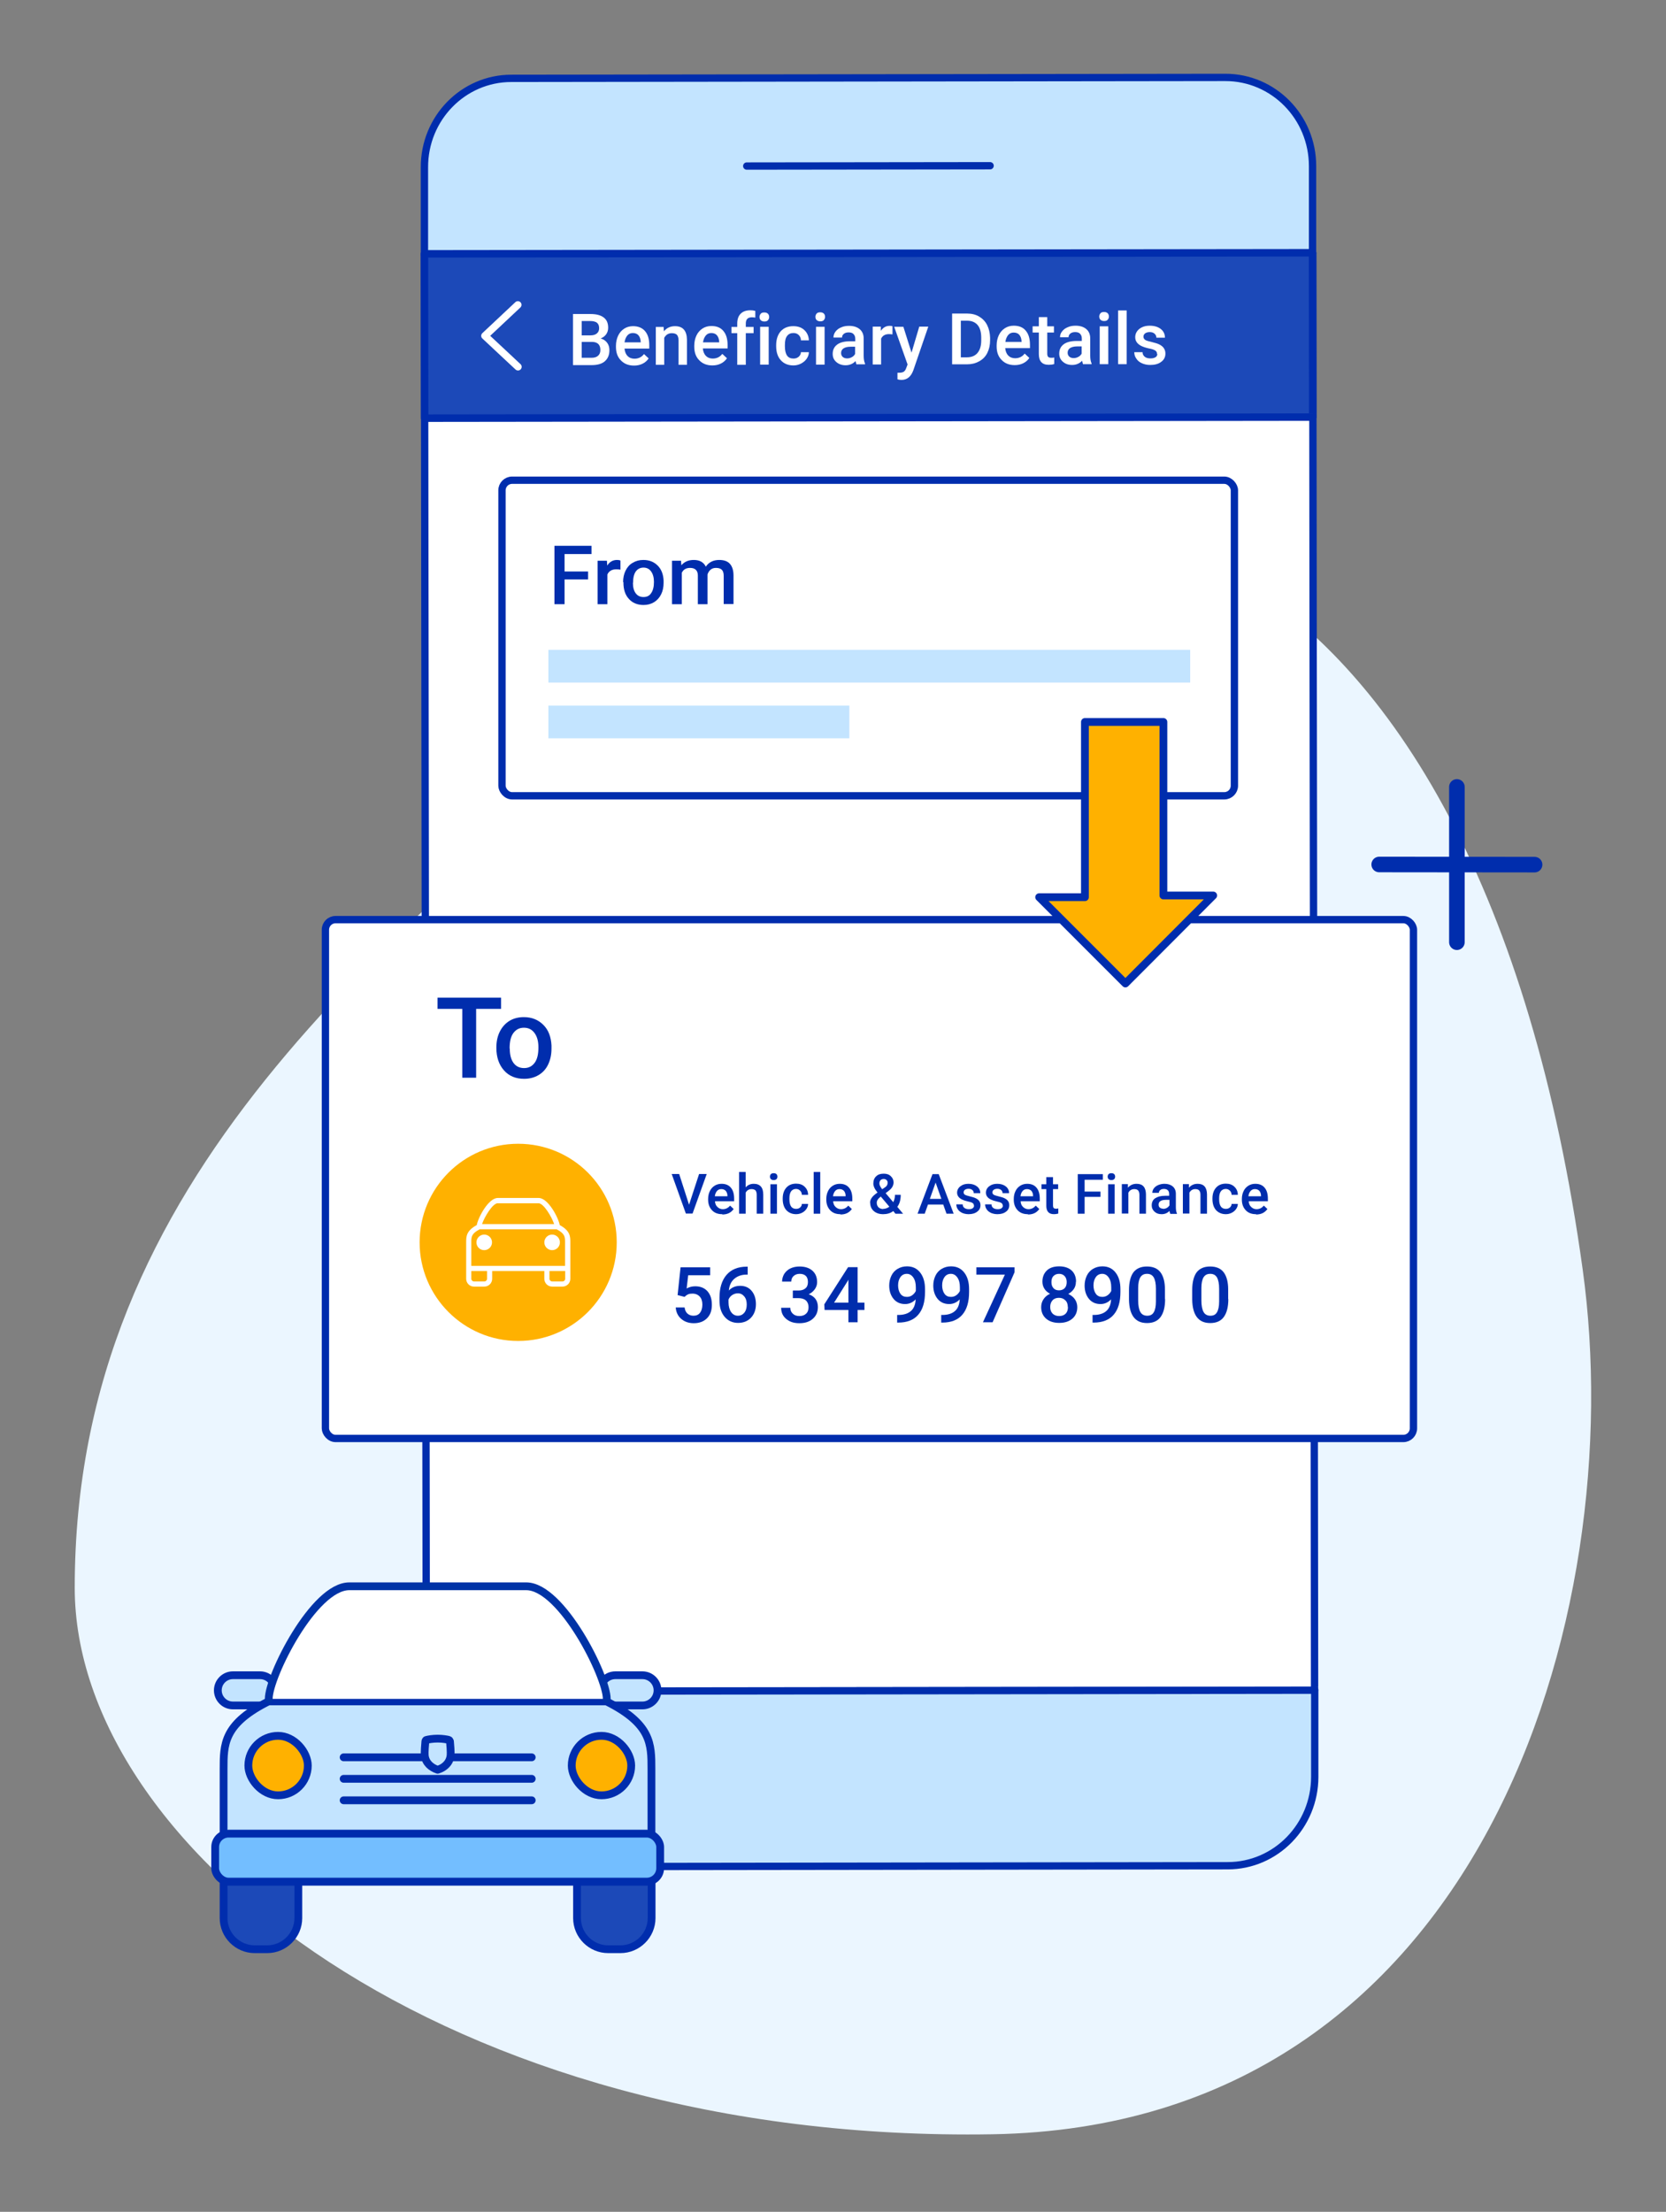 <?xml version="1.0" encoding="UTF-8"?>
<svg id="Layer_1" data-name="Layer 1" xmlns="http://www.w3.org/2000/svg" viewBox="0 0 107 142">
  <rect x="0" y="0" width="107" height="142" fill="#808080" stroke="none"/>
  <defs>
    <style>
      .cls-1, .cls-2, .cls-3, .cls-4 {
        fill: none;
      }

      .cls-1, .cls-5, .cls-6, .cls-7, .cls-3, .cls-4 {
        stroke-linecap: round;
      }

      .cls-1, .cls-5, .cls-6, .cls-7, .cls-3, .cls-4, .cls-8, .cls-9, .cls-10, .cls-11, .cls-12, .cls-13 {
        stroke-linejoin: round;
      }

      .cls-1, .cls-5, .cls-6, .cls-4, .cls-8, .cls-9, .cls-10, .cls-11, .cls-12, .cls-13 {
        stroke: #002dad;
      }

      .cls-2, .cls-14, .cls-15, .cls-16, .cls-17, .cls-18, .cls-19 {
        stroke-width: 0px;
      }

      .cls-5, .cls-7, .cls-8, .cls-9, .cls-10, .cls-11 {
        stroke-width: .5px;
      }

      .cls-5, .cls-10, .cls-12, .cls-15 {
        fill: #c3e4ff;
      }

      .cls-6, .cls-7, .cls-14, .cls-16 {
        fill: #fff;
      }

      .cls-6, .cls-12 {
        stroke-width: .47px;
      }

      .cls-7 {
        stroke: #0033a6;
      }

      .cls-3 {
        stroke: #fff;
      }

      .cls-3, .cls-4 {
        stroke-width: .47px;
      }

      .cls-8 {
        fill: #73beff;
      }

      .cls-9, .cls-13 {
        fill: #1c49b8;
      }

      .cls-11, .cls-17 {
        fill: #ffb100;
      }

      .cls-14 {
        fill-rule: evenodd;
      }

      .cls-13 {
        stroke-width: .48px;
      }

      .cls-18 {
        fill: #ebf6ff;
      }

      .cls-19 {
        fill: #002dad;
      }
    </style>
  </defs>
  <rect class="cls-2" width="107" height="142"/>
  <g>
    <path class="cls-18" d="M42.49,44.53C24.86,60.73,4.79,75.34,4.8,101.94c0,16.7,23.93,35.67,58.95,35.08,31.47-.53,40.96-33.39,37.9-55.51-6.58-47.65-34.62-59.52-59.16-36.98Z"/>
    <g>
      <polygon class="cls-6" points="84.4 85.39 84.43 108.52 27.38 108.59 27.26 16.34 84.31 16.26 84.34 43.72 84.4 85.39"/>
      <path class="cls-12" d="M84.3,10.67v5.6s-57.04.07-57.04.07v-5.6c-.01-3.15,2.49-5.71,5.58-5.71l45.86-.06c3.09,0,5.6,2.54,5.6,5.7Z"/>
      <rect class="cls-13" x="27.27" y="16.26" width="57.04" height="10.55" transform="translate(-.03 .07) rotate(-.07)"/>
      <line class="cls-4" x1="47.96" y1="10.66" x2="63.59" y2="10.64"/>
      <path class="cls-12" d="M27.39,114.15c0,3.15,2.51,5.7,5.6,5.69l45.86-.06c3.09,0,5.59-2.56,5.59-5.71v-5.56s-57.05.07-57.05.07v5.56Z"/>
      <polyline class="cls-3" points="33.27 23.55 31.14 21.56 33.26 19.57"/>
      <g>
        <path class="cls-16" d="M36.8,23.43v-3.27s1.12,0,1.12,0c.37,0,.65.07.85.22s.29.37.29.66c0,.15-.04.29-.12.41-.08.12-.2.21-.36.28.18.05.31.14.41.27s.15.29.15.48c0,.31-.1.54-.29.71s-.48.25-.85.25h-1.19ZM37.36,21.53h.56c.18,0,.32-.04.41-.12.1-.08.15-.19.15-.34,0-.16-.05-.28-.14-.35-.09-.07-.24-.11-.43-.11h-.55s0,.92,0,.92ZM37.36,21.95v1.02s.63,0,.63,0c.18,0,.32-.04.42-.13.1-.09.15-.21.15-.37,0-.34-.18-.51-.52-.52h-.68Z"/>
        <path class="cls-16" d="M40.72,23.47c-.35,0-.63-.11-.84-.33-.22-.22-.32-.51-.32-.87v-.07c0-.24.05-.46.14-.65.09-.19.22-.34.39-.45.17-.11.36-.16.57-.16.33,0,.59.11.77.32.18.21.27.51.27.9v.22h-1.59c.02.2.08.36.2.48.12.12.27.17.44.17.25,0,.46-.1.61-.3l.3.28c-.1.15-.23.26-.39.34-.16.08-.34.12-.55.12ZM40.65,21.38c-.15,0-.27.05-.36.16-.09.11-.15.25-.18.44h1.04v-.04c-.01-.18-.06-.32-.15-.42-.08-.09-.2-.14-.36-.14Z"/>
        <path class="cls-16" d="M42.62,20.99l.02.28c.18-.22.42-.33.71-.33.51,0,.76.29.77.87v1.61s-.54,0-.54,0v-1.58c0-.15-.04-.27-.1-.34s-.18-.11-.33-.11c-.22,0-.38.1-.49.3v1.73s-.54,0-.54,0v-2.43s.51,0,.51,0Z"/>
        <path class="cls-16" d="M45.75,23.46c-.35,0-.63-.11-.84-.33-.22-.22-.32-.51-.32-.87v-.07c0-.24.05-.46.14-.65.09-.19.22-.34.39-.45.17-.11.36-.16.57-.16.33,0,.59.1.77.32.18.21.27.51.27.9v.22h-1.59c.02.2.08.36.2.48.12.12.27.17.44.17.25,0,.46-.1.61-.3l.3.28c-.1.15-.23.26-.39.34s-.34.12-.55.12ZM45.69,21.38c-.15,0-.27.05-.36.16-.09.11-.15.25-.18.44h1.04v-.04c-.01-.18-.06-.32-.15-.42-.08-.09-.2-.14-.36-.14Z"/>
        <path class="cls-16" d="M47.35,23.42v-2.03h-.37v-.4h.37v-.22c0-.27.07-.48.22-.63.15-.15.36-.22.63-.22.1,0,.2.01.31.04v.43c-.07-.01-.14-.02-.22-.02-.26,0-.39.13-.39.4v.22h.5s0,.4,0,.4h-.5s0,2.03,0,2.03h-.55Z"/>
        <path class="cls-16" d="M48.78,20.35c0-.08.03-.15.08-.21.05-.06.13-.08.23-.08s.18.03.23.08c.05.05.08.12.08.21s-.03.15-.08.21c-.05.06-.13.08-.23.08s-.17-.03-.23-.08c-.05-.05-.08-.12-.08-.21ZM49.37,23.41h-.55s0-2.43,0-2.43h.55s0,2.43,0,2.43Z"/>
        <path class="cls-16" d="M50.96,23.02c.14,0,.25-.04.34-.12.09-.08.14-.18.14-.29h.51c0,.15-.05.29-.14.42-.09.13-.21.23-.36.31-.15.08-.32.12-.49.12-.34,0-.61-.11-.81-.33-.2-.22-.3-.52-.3-.91v-.06c0-.37.1-.67.29-.89.2-.22.47-.33.81-.33.29,0,.53.08.71.25.18.17.28.39.29.66h-.51c0-.14-.05-.25-.14-.34-.09-.09-.2-.13-.34-.13-.18,0-.31.06-.41.19-.1.13-.14.32-.14.58v.09c0,.26.05.46.14.59s.23.19.41.19Z"/>
        <path class="cls-16" d="M52.37,20.34c0-.08.03-.15.08-.21.05-.06.13-.08.23-.08.1,0,.18.03.23.08.05.05.08.12.08.21s-.03.15-.08.21c-.05.06-.13.08-.23.08-.1,0-.17-.03-.23-.08-.05-.05-.08-.12-.08-.21ZM52.96,23.41h-.55s0-2.43,0-2.43h.55s0,2.43,0,2.43Z"/>
        <path class="cls-16" d="M55.01,23.41s-.04-.12-.06-.23c-.17.18-.39.27-.64.27-.24,0-.44-.07-.6-.21-.16-.14-.23-.31-.23-.52,0-.26.1-.46.29-.6.19-.14.47-.21.83-.21h.33v-.16c0-.13-.04-.23-.11-.3-.07-.08-.18-.11-.32-.11-.12,0-.23.03-.3.09-.08.06-.12.14-.12.24h-.55c0-.13.04-.26.13-.38.09-.12.21-.21.36-.27.15-.07.32-.1.51-.1.28,0,.51.07.68.21.17.14.26.34.26.6v1.1c0,.22.03.39.09.52v.04h-.56ZM54.41,23.01c.11,0,.21-.03.3-.08.09-.05.17-.12.21-.21v-.46h-.29c-.2,0-.35.04-.46.11-.1.07-.15.17-.15.3,0,.1.04.19.11.25.07.06.16.09.28.09Z"/>
        <path class="cls-16" d="M57.32,21.47c-.07-.01-.15-.02-.22-.02-.25,0-.42.1-.51.29v1.66s-.54,0-.54,0v-2.43s.52,0,.52,0v.27c.15-.21.33-.32.56-.32.08,0,.14,0,.19.03v.51Z"/>
        <path class="cls-16" d="M58.55,22.62l.49-1.65h.58s-.96,2.8-.96,2.8c-.15.41-.4.62-.76.62-.08,0-.17-.01-.26-.04v-.42h.1c.14,0,.24-.02.31-.07.07-.05.12-.13.16-.25l.08-.21-.86-2.42h.59s.52,1.65.52,1.65Z"/>
        <path class="cls-16" d="M61.15,23.4v-3.27s.96,0,.96,0c.29,0,.55.06.77.19.22.13.4.31.52.55.12.24.18.51.19.81v.16c0,.31-.06.58-.18.82-.12.24-.3.42-.53.54-.23.13-.49.19-.79.19h-.94ZM61.71,20.58v2.36h.38c.3,0,.53-.09.69-.28.16-.19.24-.46.24-.8v-.18c0-.36-.08-.63-.23-.81s-.38-.28-.67-.28h-.4Z"/>
        <path class="cls-16" d="M65.17,23.44c-.35,0-.63-.11-.84-.33-.22-.22-.32-.51-.32-.87v-.07c0-.24.05-.46.14-.65.09-.19.22-.34.39-.45.17-.11.36-.16.57-.16.33,0,.59.1.77.32.18.21.27.51.27.9v.22h-1.59c.02.2.08.36.2.48s.27.17.44.17c.25,0,.46-.1.61-.3l.3.28c-.1.15-.23.26-.39.34s-.34.12-.55.12ZM65.11,21.35c-.15,0-.27.05-.36.16-.09.11-.15.25-.18.44h1.04v-.04c-.01-.18-.06-.32-.15-.42-.08-.09-.2-.14-.36-.14Z"/>
        <path class="cls-16" d="M67.26,20.36v.59s.43,0,.43,0v.4h-.43s0,1.36,0,1.36c0,.09.02.16.06.2.04.04.1.06.2.06.06,0,.13,0,.19-.02v.42c-.12.04-.24.05-.36.05-.42,0-.63-.23-.63-.69v-1.38h-.4v-.4h.4v-.59s.55,0,.55,0Z"/>
        <path class="cls-16" d="M69.56,23.39s-.04-.12-.06-.23c-.17.18-.39.27-.64.27s-.44-.07-.6-.21c-.16-.14-.23-.31-.23-.52,0-.26.1-.46.29-.6.19-.14.47-.21.83-.21h.33v-.16c0-.13-.04-.23-.11-.3-.07-.08-.18-.11-.32-.11-.12,0-.23.03-.3.09-.08.06-.12.14-.12.24h-.55c0-.13.04-.26.13-.37.09-.12.21-.21.36-.27.15-.07.32-.1.51-.1.28,0,.51.07.68.21.17.14.26.34.26.6v1.1c0,.22.03.39.09.52v.04h-.56ZM68.96,22.99c.11,0,.21-.03.3-.08.09-.05.17-.12.21-.21v-.46h-.29c-.2,0-.35.04-.46.11-.1.07-.15.17-.15.3,0,.1.04.19.11.25.07.06.16.09.28.09Z"/>
        <path class="cls-16" d="M70.6,20.32c0-.08.03-.15.08-.21.05-.06.13-.08.23-.08s.18.03.23.08c.05.05.08.12.08.21s-.03.15-.08.21c-.05.06-.13.08-.23.08s-.17-.03-.23-.08c-.05-.05-.08-.12-.08-.21ZM71.18,23.38h-.55s0-2.43,0-2.43h.55s0,2.43,0,2.43Z"/>
        <path class="cls-16" d="M72.36,23.38h-.55s0-3.45,0-3.45h.55s0,3.45,0,3.45Z"/>
        <path class="cls-16" d="M74.31,22.72c0-.1-.04-.17-.12-.22-.08-.05-.21-.1-.4-.13-.19-.04-.34-.09-.47-.15-.27-.13-.41-.32-.41-.57,0-.21.09-.39.26-.53.18-.14.4-.21.67-.21.29,0,.53.07.71.21.18.14.27.33.27.56h-.55c0-.1-.04-.19-.12-.26-.08-.07-.18-.1-.31-.1-.12,0-.22.03-.29.08-.08.06-.11.13-.11.22,0,.08.04.15.11.2.07.05.21.09.43.14.21.05.38.1.51.17.12.07.21.14.27.24s.09.2.09.33c0,.22-.09.4-.27.53-.18.14-.42.2-.71.2-.2,0-.38-.04-.53-.11-.16-.07-.28-.17-.36-.3-.09-.12-.13-.26-.13-.41h.53c0,.13.06.23.15.3.09.07.21.1.36.1s.25-.03.33-.08c.08-.05.11-.13.11-.21Z"/>
      </g>
    </g>
    <g>
      <rect class="cls-6" x="32.24" y="30.83" width="47.04" height="20.26" rx=".65" ry=".65"/>
      <rect class="cls-15" x="35.22" y="41.72" width="41.22" height="2.1"/>
      <rect class="cls-15" x="35.22" y="45.3" width="19.33" height="2.1"/>
      <g>
        <path class="cls-19" d="M37.77,37.2h-1.51v1.59h-.65v-3.75h2.38v.53h-1.73v1.12h1.51v.52Z"/>
        <path class="cls-19" d="M39.84,36.57c-.08-.01-.17-.02-.25-.02-.29,0-.48.11-.58.33v1.91h-.63v-2.79h.6l.02.31c.15-.24.36-.36.63-.36.09,0,.16.01.22.04v.59Z"/>
        <path class="cls-19" d="M40.02,37.37c0-.27.05-.52.16-.74s.26-.39.46-.5c.2-.12.42-.18.68-.18.38,0,.68.12.92.36.24.24.36.56.38.96v.15c0,.27-.05.52-.16.74s-.26.38-.45.5c-.2.12-.42.18-.68.18-.39,0-.71-.13-.94-.39-.24-.26-.35-.61-.35-1.05v-.03ZM40.65,37.42c0,.29.06.51.18.67.12.16.28.24.5.24s.38-.08.49-.25c.12-.17.18-.41.18-.72,0-.28-.06-.5-.18-.67s-.29-.25-.49-.25-.37.08-.49.24-.18.41-.18.73Z"/>
        <path class="cls-19" d="M43.74,36l.02.29c.2-.23.46-.34.8-.34.37,0,.63.14.77.43.2-.29.49-.43.86-.43.31,0,.54.08.69.25s.23.42.23.75v1.83h-.63v-1.81c0-.18-.04-.31-.12-.39-.08-.08-.21-.12-.38-.12-.14,0-.26.04-.35.12-.09.08-.15.18-.19.3v1.91s-.62,0-.62,0v-1.84c0-.33-.18-.49-.5-.49-.25,0-.43.1-.53.31v2.02h-.63v-2.79h.59Z"/>
      </g>
    </g>
    <g>
      <g>
        <path class="cls-10" d="M39.52,107.55h1.74c.54,0,.97.44.97.97h0c0,.54-.44.97-.97.97h-2.71v-.97c0-.54.44-.97.97-.97Z"/>
        <path class="cls-10" d="M13.99,107.55h2.71c.54,0,.97.44.97.97h0c0,.54-.44.97-.97.97h-1.74c-.54,0-.97-.44-.97-.97v-.97h0Z" transform="translate(31.66 217.04) rotate(-180)"/>
      </g>
      <path class="cls-10" d="M41.85,120.8H14.36v-7.23c0-1.56,0-2.84,2.71-4.25.06-.03.12-.06.18-.09h21.7c2.89,1.45,2.89,2.74,2.89,4.34v7.23Z"/>
      <path class="cls-7" d="M17.26,109.07c0-1.45,2.89-7.23,5.17-7.23h11.37c2.27,0,5.17,5.79,5.17,7.23"/>
      <path class="cls-9" d="M14.36,120.8h4.8v2.34c0,1.1-.9,2-2,2h-.8c-1.1,0-2-.9-2-2v-2.34h0Z"/>
      <path class="cls-9" d="M37.06,120.8h4.79v2.34c0,1.1-.9,2-2,2h-.79c-1.1,0-2-.9-2-2v-2.34h0Z"/>
      <rect class="cls-11" x="15.95" y="111.44" width="3.82" height="3.82" rx="1.91" ry="1.91"/>
      <rect class="cls-11" x="36.72" y="111.44" width="3.82" height="3.82" rx="1.91" ry="1.91"/>
      <rect class="cls-8" x="13.82" y="117.72" width="28.58" height="3.08" rx=".86" ry=".86"/>
      <g>
        <path class="cls-5" d="M34.15,112.82h-12.08"/>
        <path class="cls-5" d="M34.15,114.2h-12.08"/>
        <path class="cls-10" d="M28.9,111.8s-.03-.09-.08-.1c-.12-.03-.39-.08-.71-.08s-.59.05-.71.08c-.05,0-.07.05-.08.1-.02.2-.06.7-.04.9.05.48.41.78.83.92.05-.02.11-.04.16-.06l.14-.07c.28-.17.49-.42.53-.79.02-.2-.02-.71-.04-.9Z"/>
        <path class="cls-5" d="M34.15,115.58h-12.08"/>
      </g>
    </g>
    <g>
      <rect class="cls-6" x="20.9" y="59.04" width="69.88" height="33.31" rx=".65" ry=".65"/>
      <g>
        <g>
          <path class="cls-17" d="M39.61,79.76c0,3.5-2.84,6.33-6.33,6.33s-6.33-2.84-6.33-6.33,2.83-6.33,6.33-6.33,6.33,2.83,6.33,6.33Z"/>
          <g id="mask-2">
            <path id="path-1" class="cls-14" d="M36.29,81.6h-1v.5c0,.09.08.17.17.17h.67c.09,0,.17-.08.17-.17v-.5ZM31.27,81.6h-1v.5c0,.09.08.17.17.17h.67c.09,0,.17-.08.17-.17v-.5ZM30.26,81.27h6.03v-1.51c0-.35,0-.56-.54-.84h-4.94c-.54.28-.54.49-.54.84v1.51ZM30.97,78.59h4.62c-.14-.44-.67-1.34-1-1.34h-2.63c-.32,0-.86.9-1,1.34h0ZM36.63,79.76v2.34c0,.28-.23.5-.5.5h-.67c-.28,0-.5-.23-.5-.5v-.5h-3.35v.5c0,.28-.23.5-.5.5h-.67c-.28,0-.5-.23-.5-.5v-2.34c0-.37,0-.74.68-1.11.09-.49.75-1.74,1.35-1.74h2.63c.6,0,1.26,1.25,1.35,1.74.68.37.68.74.68,1.11h0ZM35.46,80.26c.28,0,.5-.22.5-.5s-.23-.5-.5-.5-.5.22-.5.5.23.5.5.5h0ZM31.1,80.26c-.28,0-.5-.22-.5-.5s.23-.5.5-.5.5.22.5.5-.23.5-.5.5h0Z"/>
          </g>
        </g>
        <g>
          <path class="cls-19" d="M44.25,77.36l.65-1.99h.49l-.91,2.54h-.43l-.91-2.54h.48l.64,1.99Z"/>
          <path class="cls-19" d="M46.38,77.95c-.27,0-.49-.08-.65-.25s-.25-.39-.25-.68v-.05c0-.19.04-.36.11-.5.07-.15.17-.26.31-.35.13-.08.28-.12.44-.12.26,0,.46.08.6.25.14.16.21.4.21.7v.17h-1.23c.01.16.06.28.16.37.09.09.21.14.34.14.19,0,.35-.08.47-.23l.23.22c-.08.11-.18.2-.3.26s-.27.09-.42.09ZM46.33,76.34c-.12,0-.21.04-.28.12s-.12.19-.14.34h.81v-.03c0-.14-.05-.25-.11-.32-.07-.07-.16-.11-.28-.11Z"/>
          <path class="cls-19" d="M47.88,76.24c.14-.16.31-.24.53-.24.4,0,.61.23.61.69v1.23h-.42v-1.22c0-.13-.03-.22-.08-.28-.06-.05-.14-.08-.25-.08-.17,0-.3.08-.38.23v1.35h-.42v-2.68h.42v1Z"/>
          <path class="cls-19" d="M49.45,75.54c0-.06.02-.12.06-.16.04-.04.1-.06.18-.06s.14.02.18.06c.04.04.06.1.06.16s-.02.12-.06.16c-.04.04-.1.06-.18.06s-.14-.02-.18-.06c-.04-.04-.06-.1-.06-.16ZM49.9,77.92h-.42v-1.89h.42v1.89Z"/>
          <path class="cls-19" d="M51.13,77.61c.11,0,.19-.03.26-.09s.11-.14.11-.23h.4c0,.12-.04.23-.11.33-.07.1-.16.18-.28.24s-.24.09-.38.09c-.26,0-.47-.09-.63-.26-.15-.17-.23-.41-.23-.71v-.04c0-.29.08-.52.23-.69.15-.17.36-.26.63-.26.22,0,.41.06.55.2.14.13.22.3.22.52h-.4c0-.11-.04-.2-.11-.27-.07-.07-.16-.11-.26-.11-.14,0-.24.05-.32.15-.07.1-.11.25-.11.45v.07c0,.2.04.36.11.46.07.1.18.15.32.15Z"/>
          <path class="cls-19" d="M52.68,77.92h-.42v-2.68h.42v2.68Z"/>
          <path class="cls-19" d="M53.97,77.95c-.27,0-.49-.08-.65-.25s-.25-.39-.25-.68v-.05c0-.19.04-.36.11-.5.07-.15.17-.26.31-.35.13-.08.28-.12.44-.12.26,0,.46.08.6.25.14.16.21.4.21.7v.17h-1.23c.01.16.06.28.16.37.09.09.21.14.34.14.19,0,.35-.08.47-.23l.23.22c-.08.11-.18.2-.3.26s-.27.09-.42.09ZM53.92,76.34c-.12,0-.21.04-.28.12s-.12.19-.14.34h.81v-.03c0-.14-.05-.25-.11-.32-.07-.07-.16-.11-.28-.11Z"/>
          <path class="cls-19" d="M55.88,77.23c0-.12.03-.22.1-.32.06-.1.19-.22.38-.35-.1-.12-.17-.23-.21-.32-.04-.09-.06-.17-.06-.25,0-.2.06-.36.18-.47.12-.12.28-.17.49-.17.19,0,.34.05.45.16.12.11.18.24.18.4,0,.11-.03.2-.08.29-.05.09-.14.18-.26.27l-.17.13.49.58c.07-.14.11-.29.11-.47h.37c0,.31-.07.57-.22.77l.37.44h-.49l-.14-.17c-.18.14-.4.2-.65.2s-.45-.07-.6-.2c-.15-.13-.23-.31-.23-.52ZM56.72,77.61c.14,0,.28-.05.4-.14l-.55-.65-.05.04c-.14.11-.21.23-.21.36,0,.12.04.21.11.29.08.07.18.11.3.11ZM56.48,75.98c0,.1.06.22.18.37l.19-.13.05-.04c.07-.06.11-.15.11-.25,0-.07-.02-.12-.07-.17-.05-.05-.11-.07-.19-.07-.08,0-.15.03-.2.08-.05.06-.07.13-.07.21Z"/>
          <path class="cls-19" d="M60.58,77.33h-.98l-.21.59h-.46l.96-2.54h.4l.96,2.54h-.46l-.21-.59ZM59.72,76.97h.74l-.37-1.05-.37,1.05Z"/>
          <path class="cls-19" d="M62.55,77.4c0-.08-.03-.13-.09-.17-.06-.04-.17-.07-.31-.1-.14-.03-.26-.07-.36-.12-.21-.1-.32-.25-.32-.44,0-.16.07-.3.21-.41.14-.11.31-.16.52-.16.23,0,.41.06.55.17s.21.26.21.43h-.42c0-.08-.03-.15-.09-.2s-.14-.08-.24-.08c-.09,0-.17.02-.23.06-.06.04-.09.1-.09.17,0,.07.03.12.08.15.06.04.17.07.33.11.17.04.3.08.39.13.09.05.17.11.21.18.05.07.07.16.07.26,0,.17-.07.31-.21.41-.14.11-.33.16-.55.16-.15,0-.29-.03-.41-.08-.12-.06-.22-.13-.28-.23-.07-.1-.1-.2-.1-.32h.41c0,.1.04.18.11.23s.16.08.28.08.2-.02.25-.06c.06-.04.09-.1.09-.17Z"/>
          <path class="cls-19" d="M64.4,77.4c0-.08-.03-.13-.09-.17-.06-.04-.17-.07-.31-.1-.14-.03-.26-.07-.36-.12-.21-.1-.32-.25-.32-.44,0-.16.07-.3.21-.41.14-.11.31-.16.52-.16.23,0,.41.06.55.17s.21.26.21.43h-.42c0-.08-.03-.15-.09-.2s-.14-.08-.24-.08c-.09,0-.17.02-.23.06-.06.04-.09.1-.09.17,0,.07.03.12.08.15.06.04.17.07.33.11.17.04.3.08.39.13.09.05.17.11.21.18.05.07.07.16.07.26,0,.17-.07.31-.21.41-.14.11-.33.16-.55.16-.15,0-.29-.03-.41-.08-.12-.06-.22-.13-.28-.23-.07-.1-.1-.2-.1-.32h.41c0,.1.04.18.11.23s.16.08.28.08.2-.02.25-.06c.06-.04.09-.1.09-.17Z"/>
          <path class="cls-19" d="M66.01,77.95c-.27,0-.49-.08-.65-.25s-.25-.39-.25-.68v-.05c0-.19.04-.36.11-.5.07-.15.17-.26.31-.35.13-.08.28-.12.44-.12.26,0,.46.08.6.25.14.16.21.4.21.7v.17h-1.23c.01.16.06.28.16.37.09.09.21.14.34.14.19,0,.35-.08.47-.23l.23.22c-.08.11-.18.2-.3.26s-.27.09-.42.09ZM65.96,76.34c-.12,0-.21.04-.28.12s-.12.19-.14.34h.81v-.03c0-.14-.05-.25-.11-.32-.07-.07-.16-.11-.28-.11Z"/>
          <path class="cls-19" d="M67.63,75.57v.46h.33v.31h-.33v1.05c0,.07.01.12.04.16.03.03.08.05.15.05.05,0,.1,0,.15-.02v.33c-.1.03-.19.04-.28.04-.33,0-.49-.18-.49-.54v-1.07h-.31v-.31h.31v-.46h.42Z"/>
          <path class="cls-19" d="M70.68,76.84h-1.02v1.08h-.44v-2.54h1.61v.36h-1.17v.76h1.02v.35Z"/>
          <path class="cls-19" d="M71.14,75.54c0-.06.02-.12.06-.16.04-.04.1-.06.18-.06s.14.02.18.06c.04.04.06.1.06.16s-.02.12-.06.16c-.04.04-.1.06-.18.06s-.14-.02-.18-.06c-.04-.04-.06-.1-.06-.16ZM71.59,77.92h-.42v-1.89h.42v1.89Z"/>
          <path class="cls-19" d="M72.44,76.03v.22c.15-.17.33-.25.56-.25.39,0,.59.22.6.67v1.25h-.42v-1.22c0-.12-.03-.21-.08-.27s-.14-.09-.25-.09c-.17,0-.3.08-.38.23v1.34h-.42v-1.89h.4Z"/>
          <path class="cls-19" d="M75.16,77.92s-.04-.09-.05-.18c-.13.14-.3.21-.5.21s-.34-.05-.46-.16-.18-.24-.18-.4c0-.2.07-.36.22-.46s.36-.16.64-.16h.26v-.12c0-.1-.03-.18-.08-.23-.06-.06-.14-.09-.25-.09-.1,0-.18.02-.24.07s-.09.11-.09.18h-.42c0-.1.03-.2.1-.29.07-.09.16-.16.28-.21.12-.05.25-.08.4-.08.22,0,.4.06.53.17.13.11.2.27.2.47v.85c0,.17.02.31.07.41v.03h-.43ZM74.7,77.61c.08,0,.16-.02.24-.06.07-.04.13-.1.17-.16v-.36h-.23c-.16,0-.28.03-.35.08-.08.05-.12.13-.12.23,0,.08.03.15.08.19s.13.07.22.07Z"/>
          <path class="cls-19" d="M76.36,76.03v.22c.15-.17.33-.25.56-.25.39,0,.59.22.6.67v1.25h-.42v-1.22c0-.12-.03-.21-.08-.27s-.14-.09-.25-.09c-.17,0-.3.08-.38.23v1.34h-.42v-1.89h.4Z"/>
          <path class="cls-19" d="M78.73,77.61c.11,0,.19-.03.26-.09s.11-.14.11-.23h.4c0,.12-.04.23-.11.33-.07.1-.16.18-.28.24s-.24.09-.38.09c-.26,0-.47-.09-.63-.26-.15-.17-.23-.41-.23-.71v-.04c0-.29.08-.52.23-.69.15-.17.36-.26.63-.26.22,0,.41.06.55.2.14.13.22.3.22.52h-.4c0-.11-.04-.2-.11-.27-.07-.07-.16-.11-.26-.11-.14,0-.24.05-.32.15-.07.1-.11.25-.11.45v.07c0,.2.04.36.11.46.07.1.18.15.32.15Z"/>
          <path class="cls-19" d="M80.66,77.95c-.27,0-.49-.08-.65-.25s-.25-.39-.25-.68v-.05c0-.19.04-.36.11-.5.07-.15.17-.26.31-.35.13-.08.28-.12.44-.12.26,0,.46.08.6.25.14.16.21.4.21.7v.17h-1.23c.01.16.06.28.16.37.09.09.21.14.34.14.19,0,.35-.08.47-.23l.23.22c-.08.11-.18.2-.3.26s-.27.09-.42.09ZM80.6,76.34c-.12,0-.21.04-.28.12s-.12.19-.14.34h.81v-.03c0-.14-.05-.25-.11-.32-.07-.07-.16-.11-.28-.11Z"/>
        </g>
        <g>
          <path class="cls-19" d="M43.52,83.14l.19-1.78h1.9v.51h-1.41l-.1.85c.16-.09.35-.14.55-.14.34,0,.6.11.79.32.19.22.28.5.28.87s-.1.65-.31.86c-.21.21-.49.32-.85.32-.32,0-.59-.09-.81-.28-.21-.18-.33-.43-.35-.73h.57c.02.17.08.3.18.39s.23.14.39.14c.18,0,.32-.06.42-.19.1-.13.15-.31.15-.53s-.06-.39-.17-.51c-.11-.12-.27-.19-.46-.19-.11,0-.2.01-.27.04-.07.03-.16.08-.24.17l-.47-.12Z"/>
          <path class="cls-19" d="M48.02,81.34v.49h-.07c-.33,0-.59.1-.79.27s-.32.43-.35.75c.19-.2.43-.3.73-.3.31,0,.56.11.74.33s.27.5.27.85-.11.65-.32.87c-.21.22-.49.33-.83.33s-.64-.13-.86-.39c-.22-.26-.33-.6-.33-1.03v-.2c0-.62.15-1.11.45-1.46s.74-.53,1.3-.53h.06ZM47.39,83.03c-.13,0-.25.04-.36.11-.11.07-.19.17-.24.29v.18c0,.26.06.47.17.63.11.15.25.23.43.23s.31-.07.42-.2c.1-.13.15-.3.15-.52s-.05-.39-.16-.52-.24-.2-.41-.2Z"/>
          <path class="cls-19" d="M50.94,82.85h.36c.18,0,.33-.05.43-.14.11-.09.16-.23.16-.4s-.04-.3-.13-.39c-.09-.09-.22-.14-.4-.14-.16,0-.29.05-.39.14-.1.09-.15.21-.15.36h-.59c0-.18.05-.35.14-.5.1-.15.23-.27.4-.35.17-.08.37-.12.58-.12.35,0,.63.09.83.27.2.18.3.42.3.74,0,.16-.05.31-.15.45-.1.14-.23.25-.39.32.19.07.34.17.44.31.1.14.15.31.15.51,0,.32-.11.57-.33.76s-.5.28-.86.28-.62-.09-.84-.27c-.22-.18-.33-.42-.33-.72h.59c0,.16.05.28.16.38.1.1.24.15.42.15s.33-.05.43-.15c.11-.1.16-.24.16-.42s-.06-.33-.17-.43-.27-.15-.49-.15h-.35v-.47Z"/>
          <path class="cls-19" d="M55.08,83.63h.44v.47h-.44v.79h-.59v-.79h-1.53l-.02-.36,1.53-2.39h.61v2.28ZM53.56,83.63h.93v-1.48l-.04.08-.88,1.4Z"/>
          <path class="cls-19" d="M58.82,83.41c-.2.21-.43.31-.69.31-.31,0-.56-.11-.74-.33-.18-.22-.28-.5-.28-.86,0-.23.05-.44.14-.63.09-.19.23-.34.4-.44s.37-.16.6-.16c.36,0,.64.13.85.4.21.27.31.62.31,1.07v.17c0,.64-.14,1.12-.43,1.46-.29.34-.72.51-1.29.51h-.07v-.49h.08c.35,0,.62-.09.8-.25.19-.16.29-.41.31-.75ZM58.25,83.26c.12,0,.23-.03.33-.1s.18-.16.24-.28v-.23c0-.26-.05-.47-.16-.63-.11-.16-.25-.24-.42-.24s-.31.07-.41.21c-.1.14-.15.32-.15.53s.05.4.15.54c.1.14.24.2.41.2Z"/>
          <path class="cls-19" d="M61.65,83.41c-.2.21-.43.31-.69.31-.31,0-.56-.11-.74-.33-.18-.22-.28-.5-.28-.86,0-.23.05-.44.14-.63.09-.19.23-.34.4-.44s.37-.16.6-.16c.36,0,.64.13.85.4.21.27.31.62.31,1.07v.17c0,.64-.14,1.12-.43,1.46-.29.34-.72.51-1.29.51h-.07v-.49h.08c.35,0,.62-.09.8-.25.19-.16.29-.41.31-.75ZM61.08,83.26c.12,0,.23-.03.33-.1s.18-.16.24-.28v-.23c0-.26-.05-.47-.16-.63-.11-.16-.25-.24-.42-.24s-.31.07-.41.21c-.1.14-.15.32-.15.53s.05.4.15.54c.1.14.24.2.41.2Z"/>
          <path class="cls-19" d="M65.16,81.68l-1.41,3.21h-.62l1.41-3.06h-1.83v-.47h2.45v.33Z"/>
          <path class="cls-19" d="M69.1,82.29c0,.17-.04.33-.13.46-.09.13-.21.24-.36.32.18.09.33.2.43.35.1.15.15.32.15.5,0,.31-.11.56-.32.74-.21.18-.49.27-.84.27s-.63-.09-.84-.27c-.21-.18-.32-.43-.32-.74,0-.19.05-.36.15-.51.1-.15.24-.27.42-.35-.15-.08-.27-.18-.36-.32-.09-.14-.13-.29-.13-.46,0-.3.1-.54.29-.72.19-.18.46-.26.79-.26s.6.09.79.26.29.42.29.72ZM68.58,83.9c0-.17-.05-.32-.16-.42-.11-.11-.24-.16-.41-.16s-.31.05-.41.16c-.1.11-.15.25-.15.43s.05.31.15.42c.1.1.24.16.42.16s.32-.05.42-.15c.1-.1.15-.24.15-.42ZM68.51,82.31c0-.15-.04-.28-.13-.38-.09-.1-.21-.15-.36-.15s-.27.05-.36.14c-.09.09-.13.22-.13.39s.04.29.13.39c.09.1.21.14.36.14s.27-.05.36-.14c.09-.1.13-.22.13-.39Z"/>
          <path class="cls-19" d="M71.37,83.41c-.2.21-.43.31-.69.31-.31,0-.56-.11-.74-.33-.18-.22-.28-.5-.28-.86,0-.23.05-.44.14-.63.09-.19.23-.34.4-.44s.37-.16.6-.16c.36,0,.64.13.85.4.21.27.31.62.31,1.07v.17c0,.64-.14,1.12-.43,1.46-.29.34-.72.51-1.29.51h-.07v-.49h.08c.35,0,.62-.09.8-.25.19-.16.29-.41.31-.75ZM70.8,83.26c.12,0,.23-.03.33-.1s.18-.16.24-.28v-.23c0-.26-.05-.47-.16-.63-.11-.16-.25-.24-.42-.24s-.31.07-.41.21c-.1.14-.15.32-.15.53s.05.4.15.54c.1.14.24.2.41.2Z"/>
          <path class="cls-19" d="M74.83,83.4c0,.51-.1.89-.29,1.15-.19.26-.48.39-.87.39s-.67-.13-.86-.38-.29-.62-.3-1.12v-.61c0-.51.1-.89.28-1.14.19-.25.48-.38.87-.38s.68.12.87.37.29.62.29,1.11v.61ZM74.24,82.74c0-.33-.05-.57-.14-.73-.09-.15-.23-.23-.43-.23s-.33.07-.43.22c-.09.15-.14.38-.14.69v.8c0,.33.05.58.14.74.09.16.24.24.44.24s.33-.07.42-.22c.09-.15.14-.38.14-.7v-.8Z"/>
          <path class="cls-19" d="M78.89,83.4c0,.51-.1.89-.29,1.15-.19.26-.48.39-.87.39s-.67-.13-.86-.38-.29-.62-.3-1.12v-.61c0-.51.1-.89.28-1.14.19-.25.48-.38.87-.38s.68.12.87.37.29.62.29,1.11v.61ZM78.3,82.74c0-.33-.05-.57-.14-.73-.09-.15-.23-.23-.43-.23s-.33.07-.43.22c-.09.15-.14.38-.14.69v.8c0,.33.05.58.14.74.09.16.24.24.44.24s.33-.07.42-.22c.09-.15.14-.38.14-.7v-.8Z"/>
        </g>
      </g>
      <g>
        <path class="cls-19" d="M32.18,64.77h-1.6v4.42h-.89v-4.42h-1.59v-.72h4.08v.72Z"/>
        <path class="cls-19" d="M31.88,67.24c0-.37.07-.71.22-1.01.15-.3.36-.53.62-.69s.58-.24.92-.24c.52,0,.93.17,1.26.5s.49.77.52,1.32v.2c0,.38-.07.71-.21,1.01s-.35.53-.62.69-.58.24-.93.24c-.54,0-.97-.18-1.29-.54-.32-.36-.49-.84-.49-1.44v-.04ZM32.74,67.32c0,.39.08.7.24.92.16.22.39.33.68.33s.51-.11.68-.34.24-.56.24-.99c0-.39-.08-.69-.25-.92s-.39-.34-.68-.34-.5.11-.67.33c-.17.22-.25.55-.25,1Z"/>
      </g>
    </g>
    <polygon class="cls-11" points="69.68 46.35 69.68 57.6 66.74 57.6 72.28 63.14 77.92 57.49 74.72 57.49 74.72 46.35 69.68 46.35"/>
    <g>
      <line class="cls-1" x1="88.58" y1="55.5" x2="98.56" y2="55.51"/>
      <line class="cls-1" x1="93.57" y1="50.52" x2="93.57" y2="60.49"/>
    </g>
  </g>
</svg>